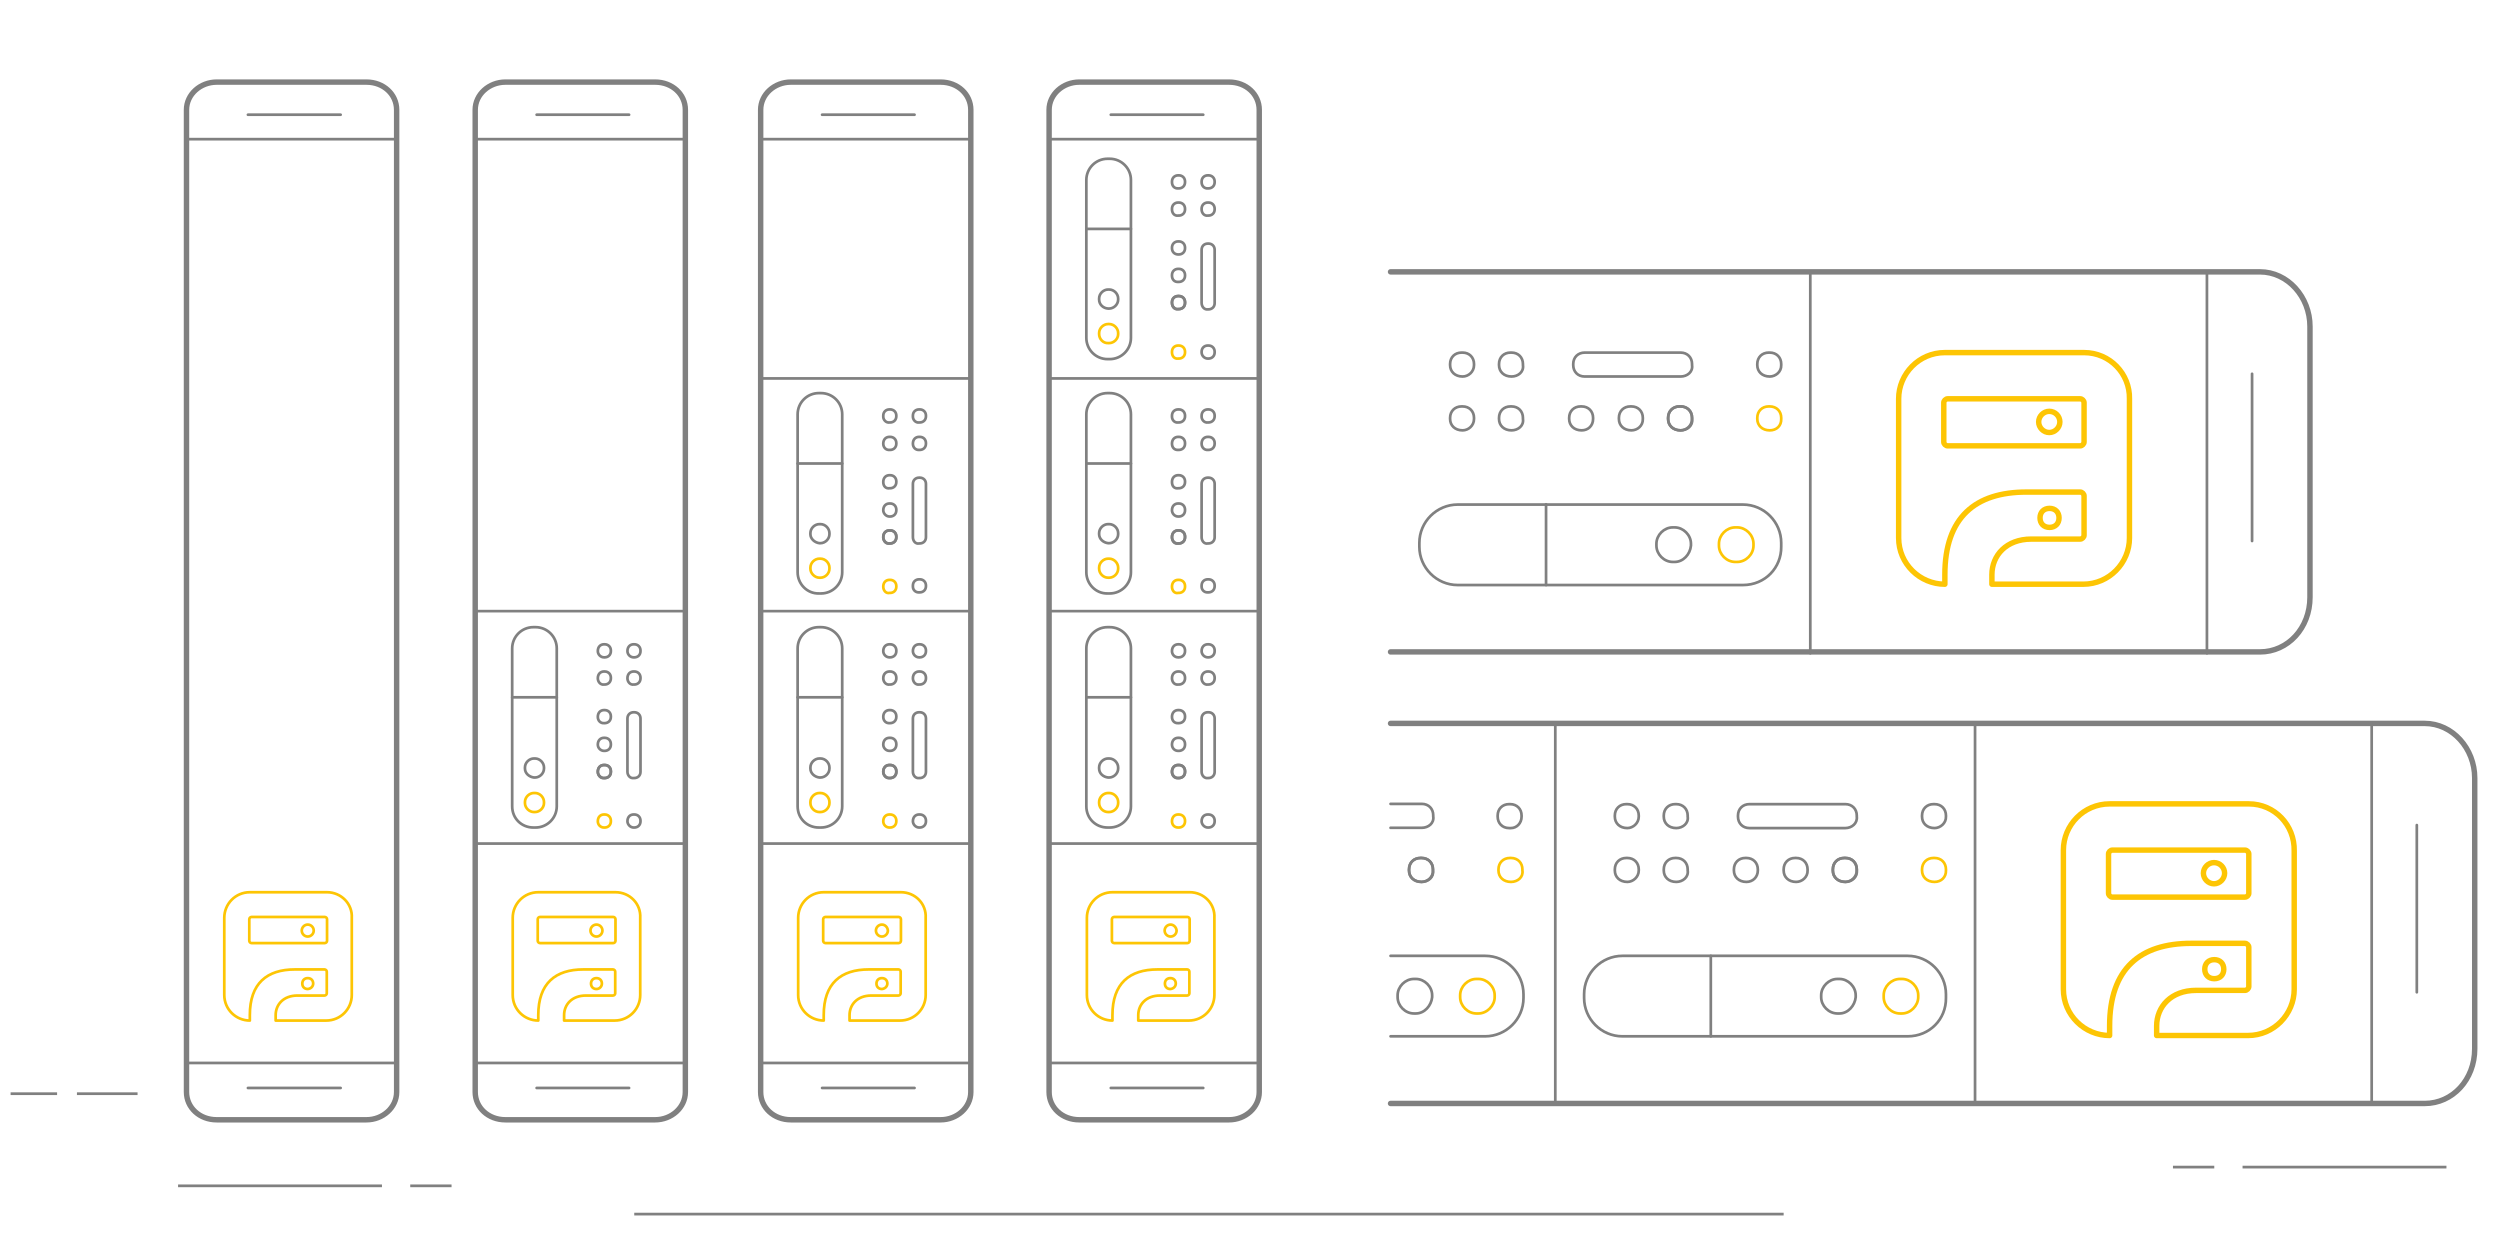 <?xml version="1.0" encoding="utf-8"?>
<!-- Generator: Adobe Illustrator 24.3.0, SVG Export Plug-In . SVG Version: 6.00 Build 0)  -->
<svg version="1.1" id="Layer_1" xmlns="http://www.w3.org/2000/svg" xmlns:xlink="http://www.w3.org/1999/xlink" x="0px" y="0px"
	 viewBox="0 0 919.6 463.5" style="enable-background:new 0 0 919.6 463.5;" xml:space="preserve">
<style type="text/css">
	.vps0{fill:none;stroke:#FDC504;stroke-linecap:round;stroke-linejoin:round;stroke-miterlimit:10;}
	.vps1{fill:none;stroke:#808080;stroke-width:2;stroke-linecap:round;stroke-linejoin:round;stroke-miterlimit:10;}
	.vps2{fill:none;stroke:#808080;stroke-linecap:round;stroke-linejoin:round;stroke-miterlimit:10;}
	.vps3{fill:none;stroke:#FDC504;stroke-width:2;stroke-linecap:round;stroke-linejoin:round;stroke-miterlimit:10;}
	.vps4{fill:none;stroke:#808080;stroke-linejoin:round;stroke-miterlimit:10;}
</style>
<path class="vps0" d="M651,158.3L651,158.3c-2.8,0-4.6-1.8-4.6-4.2v-0.4c0-2.5,1.8-4.2,4.2-4.2h0.4c2.5,0,4.2,1.8,4.2,4.2v0.4
	C655.3,156.6,653.5,158.3,651,158.3z"/>
<path class="vps0" d="M639,206.7h-0.7c-3.2,0-6-2.8-6-6V200c0-3.2,2.8-6,6-6h0.7c3.2,0,6,2.8,6,6v0.7
	C645,203.9,642.2,206.7,639,206.7z"/>
<path class="vps1" d="M511.5,100h319.8c10.2,0,18.4,9.2,18.4,20.1v99.6h0c0,11.3-8.1,20.1-18.4,20.1H511.5"/>
<line class="vps2" x1="811.8" y1="100" x2="811.8" y2="240.3"/>
<path class="vps2" d="M641.1,215.2H536.2c-7.8,0-14.1-6.4-14.1-14.1v-1.4c0-7.8,6.4-14.1,14.1-14.1h104.9c7.8,0,14.1,6.4,14.1,14.1
	v1.4C655.3,208.8,649.3,215.2,641.1,215.2z"/>
<path class="vps2" d="M538,158.3L538,158.3c-2.8,0-4.6-1.8-4.6-4.2v-0.4c0-2.5,1.8-4.2,4.2-4.2h0.4c2.5,0,4.2,1.8,4.2,4.2v0.4
	C542.2,156.6,540.1,158.3,538,158.3z"/>
<path class="vps2" d="M556,158.3L556,158.3c-2.8,0-4.6-1.8-4.6-4.2v-0.4c0-2.5,1.8-4.2,4.2-4.2h0.4c2.5,0,4.2,1.8,4.2,4.2v0.4
	C560.6,156.6,558.4,158.3,556,158.3z"/>
<path class="vps2" d="M581.8,158.3L581.8,158.3c-2.8,0-4.6-1.8-4.6-4.2v-0.4c0-2.5,1.8-4.2,4.2-4.2h0.4c2.5,0,4.2,1.8,4.2,4.2v0.4
	C586,156.6,584.2,158.3,581.8,158.3z"/>
<path class="vps2" d="M538,138.5L538,138.5c-2.8,0-4.6-1.8-4.6-4.2v-0.4c0-2.5,1.8-4.2,4.2-4.2h0.4c2.5,0,4.2,1.8,4.2,4.2v0.4
	C542.2,136.8,540.1,138.5,538,138.5z"/>
<path class="vps2" d="M556,138.5L556,138.5c-2.8,0-4.6-1.8-4.6-4.2v-0.4c0-2.5,1.8-4.2,4.2-4.2h0.4c2.5,0,4.2,1.8,4.2,4.2v0.4
	C560.6,136.8,558.4,138.5,556,138.5z"/>
<path class="vps2" d="M651,138.5L651,138.5c-2.8,0-4.6-1.8-4.6-4.2v-0.4c0-2.5,1.8-4.2,4.2-4.2h0.4c2.5,0,4.2,1.8,4.2,4.2v0.4
	C655.3,136.8,653.1,138.5,651,138.5z"/>
<path class="vps2" d="M600.1,158.3L600.1,158.3c-2.8,0-4.6-1.8-4.6-4.2v-0.4c0-2.5,1.8-4.2,4.2-4.2h0.4c2.5,0,4.2,1.8,4.2,4.2v0.4
	C604.4,156.6,602.3,158.3,600.1,158.3z"/>
<path class="vps2" d="M618.2,158.3L618.2,158.3c-2.8,0-4.6-1.8-4.6-4.2v-0.4c0-2.5,1.8-4.2,4.2-4.2h0.4c2.5,0,4.2,1.8,4.2,4.2v0.4
	C622.4,156.6,620.3,158.3,618.2,158.3z"/>
<path class="vps2" d="M618.2,158.3L618.2,158.3c-2.8,0-4.6-1.8-4.6-4.2v-0.4c0-2.5,1.8-4.2,4.2-4.2h0.4c2.5,0,4.2,1.8,4.2,4.2v0.4
	C622.8,156.6,620.6,158.3,618.2,158.3z"/>
<path class="vps2" d="M618.2,138.5h-35.3c-2.5,0-4.2-1.8-4.2-4.2v-0.4c0-2.5,1.8-4.2,4.2-4.2h35.3c2.5,0,4.2,1.8,4.2,4.2v0.4
	C622.8,136.8,620.6,138.5,618.2,138.5z"/>
<line class="vps2" x1="568.7" y1="185.5" x2="568.7" y2="215.2"/>
<path class="vps2" d="M616,206.7h-0.7c-3.2,0-6-2.8-6-6V200c0-3.2,2.8-6,6-6h0.7c3.2,0,6,2.8,6,6v0.7
	C621.7,203.9,619.2,206.7,616,206.7z"/>
<line class="vps2" x1="828.4" y1="137.5" x2="828.4" y2="199"/>
<line class="vps2" x1="665.9" y1="100" x2="665.9" y2="240.3"/>
<path class="vps3" d="M766.6,129.7h-51.2c-9.5,0-17,7.8-17,17v51.2c0,9.5,7.8,17,17,17l0,0v-3.5c0-21.2,11.3-30.4,30-30.4h19.8
	c0.7,0,1.4,0.7,1.4,1.4v14.5c0,0.7-0.7,1.4-1.4,1.4h-18c-9.2,0-14.5,6-14.5,13.1c0,0,0,1.8,0,3.5h33.6c9.5,0,17-7.8,17-17v-51.2
	C783.5,137.5,776.1,129.7,766.6,129.7z M766.6,162.6c0,0.7-0.7,1.4-1.4,1.4h-48.8c-0.7,0-1.4-0.7-1.4-1.4v-14.5
	c0-0.7,0.7-1.4,1.4-1.4h48.8c0.7,0,1.4,0.7,1.4,1.4V162.6z"/>
<path class="vps3" d="M753.8,151.3c-2.1,0-3.9,1.8-3.9,3.9s1.8,3.9,3.9,3.9c2.1,0,3.9-1.8,3.9-3.9S756,151.3,753.8,151.3z"/>
<path class="vps3" d="M757.4,190.5c0-2.1-1.4-3.5-3.5-3.5c-2.1,0-3.5,1.4-3.5,3.5c0,2.1,1.4,3.5,3.5,3.5
	C756,194,757.4,192.6,757.4,190.5z"/>
<path class="vps0" d="M555.8,324.4L555.8,324.4c-2.8,0-4.6-1.8-4.6-4.2v-0.4c0-2.5,1.8-4.2,4.2-4.2h0.4c2.5,0,4.2,1.8,4.2,4.2v0.4
	C560.4,322.6,558.3,324.4,555.8,324.4z"/>
<path class="vps0" d="M543.8,372.8h-0.7c-3.2,0-6-2.8-6-6v-0.7c0-3.2,2.8-6,6-6h0.7c3.2,0,6,2.8,6,6v0.7
	C549.8,369.9,547,372.8,543.8,372.8z"/>
<path class="vps0" d="M711.6,324.4L711.6,324.4c-2.8,0-4.6-1.8-4.6-4.2v-0.4c0-2.5,1.8-4.2,4.2-4.2h0.4c2.5,0,4.2,1.8,4.2,4.2v0.4
	C715.9,322.6,714.1,324.4,711.6,324.4z"/>
<path class="vps0" d="M699.6,372.8h-0.7c-3.2,0-6-2.8-6-6v-0.7c0-3.2,2.8-6,6-6h0.7c3.2,0,6,2.8,6,6v0.7
	C705.6,369.9,702.8,372.8,699.6,372.8z"/>
<path class="vps1" d="M511.5,266.1h380.4c10.2,0,18.4,9.2,18.4,20.1v99.6h0c0,11.3-8.1,20.1-18.4,20.1H511.5"/>
<line class="vps2" x1="872.4" y1="266.1" x2="872.4" y2="406.3"/>
<path class="vps2" d="M511.5,351.6h34.8c7.8,0,14.1,6.4,14.1,14.1v1.4c0,7.8-6.4,14.1-14.1,14.1h-34.8"/>
<path class="vps2" d="M555.8,304.6h-0.7c-2.5,0-4.2-1.8-4.2-4.2V300c0-2.5,1.8-4.2,4.2-4.2h0.4c2.5,0,4.2,1.8,4.2,4.2v0.4
	C559.7,302.8,557.9,304.6,555.8,304.6z"/>
<path class="vps2" d="M522.9,324.4L522.9,324.4c-2.8,0-4.6-1.8-4.6-4.2v-0.4c0-2.5,1.8-4.2,4.2-4.2h0.4c2.5,0,4.2,1.8,4.2,4.2v0.4
	C527.2,322.6,525.1,324.4,522.9,324.4z"/>
<path class="vps2" d="M522.9,324.4L522.9,324.4c-2.8,0-4.6-1.8-4.6-4.2v-0.4c0-2.5,1.8-4.2,4.2-4.2h0.4c2.5,0,4.2,1.8,4.2,4.2v0.4
	C527.5,322.6,525.4,324.4,522.9,324.4z"/>
<path class="vps2" d="M511.5,295.7h11.5c2.5,0,4.2,1.8,4.2,4.2v0.4c0.4,2.5-1.8,4.2-4.2,4.2h-11.5"/>
<path class="vps2" d="M520.8,372.8h-0.7c-3.2,0-6-2.8-6-6v-0.7c0-3.2,2.8-6,6-6h0.7c3.2,0,6,2.8,6,6v0.7
	C526.5,369.9,524,372.8,520.8,372.8z"/>
<path class="vps2" d="M701.7,381.2H596.8c-7.8,0-14.1-6.4-14.1-14.1v-1.4c0-7.8,6.4-14.1,14.1-14.1h104.9c7.8,0,14.1,6.4,14.1,14.1
	v1.4C715.9,374.9,709.8,381.2,701.7,381.2z"/>
<path class="vps2" d="M598.6,324.4L598.6,324.4c-2.8,0-4.6-1.8-4.6-4.2v-0.4c0-2.5,1.8-4.2,4.2-4.2h0.4c2.5,0,4.2,1.8,4.2,4.2v0.4
	C602.8,322.6,600.7,324.4,598.6,324.4z"/>
<path class="vps2" d="M616.6,324.4L616.6,324.4c-2.8,0-4.6-1.8-4.6-4.2v-0.4c0-2.5,1.8-4.2,4.2-4.2h0.4c2.5,0,4.2,1.8,4.2,4.2v0.4
	C621.2,322.6,619,324.4,616.6,324.4z"/>
<path class="vps2" d="M642.4,324.4L642.4,324.4c-2.8,0-4.6-1.8-4.6-4.2v-0.4c0-2.5,1.8-4.2,4.2-4.2h0.4c2.5,0,4.2,1.8,4.2,4.2v0.4
	C646.6,322.6,644.8,324.4,642.4,324.4z"/>
<path class="vps2" d="M598.6,304.6L598.6,304.6c-2.8,0-4.6-1.8-4.6-4.2V300c0-2.5,1.8-4.2,4.2-4.2h0.4c2.5,0,4.2,1.8,4.2,4.2v0.4
	C602.8,302.8,600.7,304.6,598.6,304.6z"/>
<path class="vps2" d="M616.6,304.6L616.6,304.6c-2.8,0-4.6-1.8-4.6-4.2V300c0-2.5,1.8-4.2,4.2-4.2h0.4c2.5,0,4.2,1.8,4.2,4.2v0.4
	C621.2,302.8,619,304.6,616.6,304.6z"/>
<path class="vps2" d="M711.6,304.6L711.6,304.6c-2.8,0-4.6-1.8-4.6-4.2V300c0-2.5,1.8-4.2,4.2-4.2h0.4c2.5,0,4.2,1.8,4.2,4.2v0.4
	C715.9,302.8,713.7,304.6,711.6,304.6z"/>
<path class="vps2" d="M660.7,324.4L660.7,324.4c-2.8,0-4.6-1.8-4.6-4.2v-0.4c0-2.5,1.8-4.2,4.2-4.2h0.4c2.5,0,4.2,1.8,4.2,4.2v0.4
	C665,322.6,662.9,324.4,660.7,324.4z"/>
<path class="vps2" d="M678.8,324.4L678.8,324.4c-2.8,0-4.6-1.8-4.6-4.2v-0.4c0-2.5,1.8-4.2,4.2-4.2h0.4c2.5,0,4.2,1.8,4.2,4.2v0.4
	C683,322.6,680.9,324.4,678.8,324.4z"/>
<path class="vps2" d="M678.8,324.4L678.8,324.4c-2.8,0-4.6-1.8-4.6-4.2v-0.4c0-2.5,1.8-4.2,4.2-4.2h0.4c2.5,0,4.2,1.8,4.2,4.2v0.4
	C683.3,322.6,681.2,324.4,678.8,324.4z"/>
<path class="vps2" d="M678.8,304.6h-35.3c-2.5,0-4.2-1.8-4.2-4.2V300c0-2.5,1.8-4.2,4.2-4.2h35.3c2.5,0,4.2,1.8,4.2,4.2v0.4
	C683.3,302.8,681.2,304.6,678.8,304.6z"/>
<line class="vps2" x1="629.3" y1="351.6" x2="629.3" y2="381.2"/>
<path class="vps2" d="M676.6,372.8h-0.7c-3.2,0-6-2.8-6-6v-0.7c0-3.2,2.8-6,6-6h0.7c3.2,0,6,2.8,6,6v0.7
	C682.3,369.9,679.8,372.8,676.6,372.8z"/>
<line class="vps2" x1="889" y1="303.5" x2="889" y2="365"/>
<line class="vps2" x1="572.1" y1="266.1" x2="572.1" y2="406.3"/>
<line class="vps2" x1="726.5" y1="266.1" x2="726.5" y2="406.3"/>
<path class="vps3" d="M827.2,295.7h-51.2c-9.5,0-17,7.8-17,17v51.2c0,9.5,7.8,17,17,17l0,0v-3.5c0-21.2,11.3-30.4,30-30.4h19.8
	c0.7,0,1.4,0.7,1.4,1.4v14.5c0,0.7-0.7,1.4-1.4,1.4h-18c-9.2,0-14.5,6-14.5,13.1c0,0,0,1.8,0,3.5h33.6c9.5,0,17-7.8,17-17v-50.9
	C844.1,303.5,836.7,295.7,827.2,295.7z M827.2,328.6c0,0.7-0.7,1.4-1.4,1.4H777c-0.7,0-1.4-0.7-1.4-1.4v-14.5c0-0.7,0.7-1.4,1.4-1.4
	h48.8c0.7,0,1.4,0.7,1.4,1.4V328.6z"/>
<path class="vps3" d="M814.4,317.3c-2.1,0-3.9,1.8-3.9,3.9s1.8,3.9,3.9,3.9c2.1,0,3.9-1.8,3.9-3.9S816.6,317.3,814.4,317.3z"/>
<path class="vps3" d="M818,356.5c0-2.1-1.4-3.5-3.5-3.5c-2.1,0-3.5,1.4-3.5,3.5s1.4,3.5,3.5,3.5C816.6,360,818,358.6,818,356.5z"/>
<g>
	<path class="vps0" d="M431.1,129.6v-0.2c0-1.4,1-2.3,2.3-2.3h0.2c1.4,0,2.3,1,2.3,2.3v0.2c0,1.4-1,2.3-2.3,2.3h-0.2
		C432,132.1,431.1,131,431.1,129.6z"/>
	<path class="vps0" d="M404.3,122.9v-0.4c0-1.8,1.6-3.3,3.3-3.3h0.4c1.8,0,3.3,1.6,3.3,3.3v0.4c0,1.8-1.6,3.3-3.3,3.3h-0.4
		C405.8,126.3,404.3,124.7,404.3,122.9z"/>
	<path class="vps0" d="M431.1,215.8L431.1,215.8c0-1.6,1-2.5,2.3-2.5h0.2c1.4,0,2.3,1,2.3,2.3v0.2c0,1.4-1,2.3-2.3,2.3h-0.2
		C432,218.4,431.1,217.2,431.1,215.8z"/>
	<path class="vps0" d="M404.3,209.2v-0.4c0-1.8,1.6-3.3,3.3-3.3h0.4c1.8,0,3.3,1.6,3.3,3.3v0.4c0,1.8-1.6,3.3-3.3,3.3h-0.4
		C405.8,212.5,404.3,210.9,404.3,209.2z"/>
	<path class="vps0" d="M431.1,302.1L431.1,302.1c0-1.6,1-2.5,2.3-2.5h0.2c1.4,0,2.3,1,2.3,2.3v0.2c0,1.4-1,2.3-2.3,2.3h-0.2
		C432,304.4,431.1,303.4,431.1,302.1z"/>
	<path class="vps0" d="M404.3,295.4V295c0-1.8,1.6-3.3,3.3-3.3h0.4c1.8,0,3.3,1.6,3.3,3.3v0.4c0,1.8-1.6,3.3-3.3,3.3h-0.4
		C405.8,298.7,404.3,297.2,404.3,295.4z"/>
	<path class="vps1" d="M397,411.9c-6.3,0-11.1-4.5-11.1-10.2V40.4c0-5.7,5.1-10.2,11.1-10.2h55.1c6.3,0,11.1,4.5,11.1,10.2v361.3
		c0,5.7-5.1,10.2-11.1,10.2L397,411.9L397,411.9z"/>
	<line class="vps2" x1="463.3" y1="51.2" x2="386.1" y2="51.2"/>
	<line class="vps2" x1="463.3" y1="391" x2="385.7" y2="391"/>
	<path class="vps2" d="M399.6,124.3V66.2c0-4.3,3.5-7.8,7.8-7.8h0.8c4.3,0,7.8,3.5,7.8,7.8v58.1c0,4.3-3.5,7.8-7.8,7.8h-0.8
		C403.1,132.1,399.6,128.6,399.6,124.3z"/>
	<path class="vps2" d="M431.1,67v-0.2c0-1.4,1-2.3,2.3-2.3h0.2c1.4,0,2.3,1,2.3,2.3V67c0,1.4-1,2.3-2.3,2.3h-0.2
		C432,69.4,431.1,68.4,431.1,67z"/>
	<path class="vps2" d="M431.1,77v-0.2c0-1.4,1-2.3,2.3-2.3h0.2c1.4,0,2.3,1,2.3,2.3V77c0,1.4-1,2.3-2.3,2.3h-0.2
		C432,79.5,431.1,78.4,431.1,77z"/>
	<path class="vps2" d="M431.1,91.3v-0.2c0-1.4,1-2.3,2.3-2.3h0.2c1.4,0,2.3,1,2.3,2.3v0.2c0,1.4-1,2.3-2.3,2.3h-0.2
		C432,93.6,431.1,92.6,431.1,91.3z"/>
	<path class="vps2" d="M442,67v-0.2c0-1.4,1-2.3,2.3-2.3h0.2c1.4,0,2.3,1,2.3,2.3V67c0,1.4-1,2.3-2.3,2.3h-0.2
		C443,69.4,442,68.4,442,67z"/>
	<path class="vps2" d="M442,77v-0.2c0-1.4,1-2.3,2.3-2.3h0.2c1.4,0,2.3,1,2.3,2.3V77c0,1.4-1,2.3-2.3,2.3h-0.2
		C443,79.5,442,78.4,442,77z"/>
	<path class="vps2" d="M442,129.6v-0.2c0-1.4,1-2.3,2.3-2.3h0.2c1.4,0,2.3,1,2.3,2.3v0.2c0,1.4-1,2.3-2.3,2.3h-0.2
		C443,131.9,442,130.8,442,129.6z"/>
	<path class="vps2" d="M431.1,101.4v-0.2c0-1.4,1-2.3,2.3-2.3h0.2c1.4,0,2.3,1,2.3,2.3v0.2c0,1.4-1,2.3-2.3,2.3h-0.2
		C432,103.8,431.1,102.8,431.1,101.4z"/>
	<path class="vps2" d="M431.1,111.4v-0.2c0-1.4,1-2.3,2.3-2.3h0.2c1.4,0,2.3,1,2.3,2.3v0.2c0,1.4-1,2.3-2.3,2.3h-0.2
		C432,113.8,431.1,112.6,431.1,111.4z"/>
	<path class="vps2" d="M431.1,111.4v-0.2c0-1.4,1-2.3,2.3-2.3h0.2c1.4,0,2.3,1,2.3,2.3v0.2c0,1.4-1,2.3-2.3,2.3h-0.2
		C432,114,431.1,112.8,431.1,111.4z"/>
	<path class="vps2" d="M442,111.4V91.9c0-1.4,1-2.3,2.3-2.3h0.2c1.4,0,2.3,1,2.3,2.3v19.6c0,1.4-1,2.3-2.3,2.3h-0.2
		C443,114,442,112.8,442,111.4z"/>
	<line class="vps2" x1="416" y1="84.2" x2="399.6" y2="84.2"/>
	<path class="vps2" d="M404.3,110.2v-0.4c0-1.8,1.6-3.3,3.3-3.3h0.4c1.8,0,3.3,1.6,3.3,3.3v0.4c0,1.8-1.6,3.3-3.3,3.3h-0.4
		C405.8,113.4,404.3,112,404.3,110.2z"/>
	<path class="vps2" d="M399.6,210.5v-58.1c0-4.3,3.5-7.8,7.8-7.8h0.8c4.3,0,7.8,3.5,7.8,7.8v58.1c0,4.3-3.5,7.8-7.8,7.8h-0.8
		C403.1,218.4,399.6,214.8,399.6,210.5z"/>
	<path class="vps2" d="M431.1,153.3v-0.4c0-1.4,1-2.3,2.3-2.3h0.2c1.4,0,2.3,1,2.3,2.3v0.2c0,1.4-1,2.3-2.3,2.3h-0.2
		C432,155.6,431.1,154.4,431.1,153.3z"/>
	<path class="vps2" d="M431.1,163.2L431.1,163.2c0-1.6,1-2.5,2.3-2.5h0.2c1.4,0,2.3,1,2.3,2.3v0.2c0,1.4-1,2.3-2.3,2.3h-0.2
		C432,165.6,431.1,164.6,431.1,163.2z"/>
	<path class="vps2" d="M431.1,177.3L431.1,177.3c0-1.6,1-2.5,2.3-2.5h0.2c1.4,0,2.3,1,2.3,2.3v0.2c0,1.4-1,2.3-2.3,2.3h-0.2
		C432,179.8,431.1,178.9,431.1,177.3z"/>
	<path class="vps2" d="M442,153.3v-0.4c0-1.4,1-2.3,2.3-2.3h0.2c1.4,0,2.3,1,2.3,2.3v0.2c0,1.4-1,2.3-2.3,2.3h-0.2
		C443,155.6,442,154.4,442,153.3z"/>
	<path class="vps2" d="M442,163.2L442,163.2c0-1.6,1-2.5,2.3-2.5h0.2c1.4,0,2.3,1,2.3,2.3v0.2c0,1.4-1,2.3-2.3,2.3h-0.2
		C443,165.6,442,164.6,442,163.2z"/>
	<path class="vps2" d="M442,215.8v-0.4c0-1.4,1-2.3,2.3-2.3h0.2c1.4,0,2.3,1,2.3,2.3v0.2c0,1.4-1,2.3-2.3,2.3h-0.2
		C443,218,442,217,442,215.8z"/>
	<path class="vps2" d="M431.1,187.7L431.1,187.7c0-1.6,1-2.5,2.3-2.5h0.2c1.4,0,2.3,1,2.3,2.3v0.2c0,1.4-1,2.3-2.3,2.3h-0.2
		C432,190,431.1,188.8,431.1,187.7z"/>
	<path class="vps2" d="M431.1,197.6L431.1,197.6c0-1.6,1-2.5,2.3-2.5h0.2c1.4,0,2.3,1,2.3,2.3v0.2c0,1.4-1,2.3-2.3,2.3h-0.2
		C432,200,431.1,198.8,431.1,197.6z"/>
	<path class="vps2" d="M431.1,197.6L431.1,197.6c0-1.6,1-2.5,2.3-2.5h0.2c1.4,0,2.3,1,2.3,2.3v0.2c0,1.4-1,2.3-2.3,2.3h-0.2
		C432,200.2,431.1,199,431.1,197.6z"/>
	<path class="vps2" d="M442,197.6v-19.6c0-1.4,1-2.3,2.3-2.3h0.2c1.4,0,2.3,1,2.3,2.3v19.6c0,1.4-1,2.3-2.3,2.3h-0.2
		C443,200.2,442,199,442,197.6z"/>
	<line class="vps2" x1="416" y1="170.5" x2="399.6" y2="170.5"/>
	<path class="vps2" d="M404.3,196.5v-0.4c0-1.8,1.6-3.3,3.3-3.3h0.4c1.8,0,3.3,1.6,3.3,3.3v0.4c0,1.8-1.6,3.3-3.3,3.3h-0.4
		C405.8,199.6,404.3,198.2,404.3,196.5z"/>
	<path class="vps2" d="M399.6,296.6v-58.1c0-4.3,3.5-7.8,7.8-7.8h0.8c4.3,0,7.8,3.5,7.8,7.8v58.1c0,4.3-3.5,7.8-7.8,7.8h-0.8
		C403.1,304.4,399.6,301.1,399.6,296.6z"/>
	<path class="vps2" d="M431.1,239.5L431.1,239.5c0-1.6,1-2.5,2.3-2.5h0.2c1.4,0,2.3,1,2.3,2.3v0.2c0,1.4-1,2.3-2.3,2.3h-0.2
		C432,241.8,431.1,240.7,431.1,239.5z"/>
	<path class="vps2" d="M431.1,249.5L431.1,249.5c0-1.6,1-2.5,2.3-2.5h0.2c1.4,0,2.3,1,2.3,2.3v0.2c0,1.4-1,2.3-2.3,2.3h-0.2
		C432,252,431.1,250.8,431.1,249.5z"/>
	<path class="vps2" d="M431.1,263.7L431.1,263.7c0-1.6,1-2.5,2.3-2.5h0.2c1.4,0,2.3,1,2.3,2.3v0.2c0,1.4-1,2.3-2.3,2.3h-0.2
		C432,266.1,431.1,265.1,431.1,263.7z"/>
	<path class="vps2" d="M442,239.5L442,239.5c0-1.6,1-2.5,2.3-2.5h0.2c1.4,0,2.3,1,2.3,2.3v0.2c0,1.4-1,2.3-2.3,2.3h-0.2
		C443,241.8,442,240.7,442,239.5z"/>
	<path class="vps2" d="M442,249.5L442,249.5c0-1.6,1-2.5,2.3-2.5h0.2c1.4,0,2.3,1,2.3,2.3v0.2c0,1.4-1,2.3-2.3,2.3h-0.2
		C443,252,442,250.8,442,249.5z"/>
	<path class="vps2" d="M442,302.1L442,302.1c0-1.6,1-2.5,2.3-2.5h0.2c1.4,0,2.3,1,2.3,2.3v0.2c0,1.4-1,2.3-2.3,2.3h-0.2
		C443,304.4,442,303.2,442,302.1z"/>
	<path class="vps2" d="M431.1,273.9L431.1,273.9c0-1.6,1-2.5,2.3-2.5h0.2c1.4,0,2.3,1,2.3,2.3v0.2c0,1.4-1,2.3-2.3,2.3h-0.2
		C432,276.2,431.1,275.1,431.1,273.9z"/>
	<path class="vps2" d="M431.1,283.9L431.1,283.9c0-1.6,1-2.5,2.3-2.5h0.2c1.4,0,2.3,1,2.3,2.3v0.2c0,1.4-1,2.3-2.3,2.3h-0.2
		C432,286.2,431.1,285,431.1,283.9z"/>
	<path class="vps2" d="M431.1,283.9L431.1,283.9c0-1.6,1-2.5,2.3-2.5h0.2c1.4,0,2.3,1,2.3,2.3v0.2c0,1.4-1,2.3-2.3,2.3h-0.2
		C432,286.4,431.1,285.2,431.1,283.9z"/>
	<path class="vps2" d="M442,283.9v-19.6c0-1.4,1-2.3,2.3-2.3h0.2c1.4,0,2.3,1,2.3,2.3v19.6c0,1.4-1,2.3-2.3,2.3h-0.2
		C443,286.4,442,285.2,442,283.9z"/>
	<line class="vps2" x1="416" y1="256.5" x2="399.6" y2="256.5"/>
	<path class="vps2" d="M404.3,282.7v-0.4c0-1.8,1.6-3.3,3.3-3.3h0.4c1.8,0,3.3,1.6,3.3,3.3v0.4c0,1.8-1.6,3.3-3.3,3.3h-0.4
		C405.8,285.8,404.3,284.5,404.3,282.7z"/>
	<line class="vps2" x1="463.3" y1="139.2" x2="385.7" y2="139.2"/>
	<line class="vps2" x1="442.6" y1="42.2" x2="408.6" y2="42.2"/>
	<line class="vps2" x1="442.6" y1="400.2" x2="408.6" y2="400.2"/>
	<line class="vps2" x1="463.3" y1="224.8" x2="385.7" y2="224.8"/>
	<line class="vps2" x1="463.3" y1="310.3" x2="385.7" y2="310.3"/>
	<g>
		<path class="vps0" d="M437.6,328.2h-28.4c-5.3,0-9.4,4.3-9.4,9.4v28.4c0,5.3,4.3,9.4,9.4,9.4l0,0v-2c0-11.7,6.3-16.8,16.6-16.8
			h10.9c0.4,0,0.8,0.4,0.8,0.8v8c0,0.4-0.4,0.8-0.8,0.8h-10c-5.1,0-8,3.3-8,7.2c0,0,0,1,0,2h18.6c5.3,0,9.4-4.3,9.4-9.4v-28.4
			C447,332.5,442.9,328.2,437.6,328.2z M437.6,346.1c0,0.4-0.4,0.8-0.8,0.8h-27c-0.4,0-0.8-0.4-0.8-0.8v-8c0-0.4,0.4-0.8,0.8-0.8h27
			c0.4,0,0.8,0.4,0.8,0.8V346.1z"/>
		<path class="vps0" d="M430.6,340.1c-1.2,0-2.2,1-2.2,2.2c0,1.2,1,2.2,2.2,2.2c1.2,0,2.2-1,2.2-2.2
			C432.7,341.1,431.7,340.1,430.6,340.1z"/>
		<path class="vps0" d="M432.5,361.8c0-1.2-0.8-2-2-2c-1.2,0-2,0.8-2,2s0.8,2,2,2C431.7,363.7,432.5,362.8,432.5,361.8z"/>
	</g>
</g>
<g>
	<path class="vps0" d="M324.9,215.8L324.9,215.8c0-1.6,1-2.5,2.3-2.5h0.2c1.4,0,2.3,1,2.3,2.3v0.2c0,1.4-1,2.3-2.3,2.3h-0.2
		C325.9,218.4,324.9,217.2,324.9,215.8z"/>
	<path class="vps0" d="M298.1,209.2v-0.4c0-1.8,1.6-3.3,3.3-3.3h0.4c1.8,0,3.3,1.6,3.3,3.3v0.4c0,1.8-1.6,3.3-3.3,3.3h-0.4
		C299.7,212.5,298.1,210.9,298.1,209.2z"/>
	<path class="vps0" d="M324.9,302.1L324.9,302.1c0-1.6,1-2.5,2.3-2.5h0.2c1.4,0,2.3,1,2.3,2.3v0.2c0,1.4-1,2.3-2.3,2.3h-0.2
		C325.9,304.4,324.9,303.4,324.9,302.1z"/>
	<path class="vps0" d="M298.1,295.4V295c0-1.8,1.6-3.3,3.3-3.3h0.4c1.8,0,3.3,1.6,3.3,3.3v0.4c0,1.8-1.6,3.3-3.3,3.3h-0.4
		C299.7,298.7,298.1,297.2,298.1,295.4z"/>
	<path class="vps1" d="M290.9,411.9c-6.3,0-11.1-4.5-11.1-10.2V40.4c0-5.7,5.1-10.2,11.1-10.2H346c6.3,0,11.1,4.5,11.1,10.2v361.3
		c0,5.7-5.1,10.2-11.1,10.2L290.9,411.9L290.9,411.9z"/>
	<line class="vps2" x1="357.2" y1="51.2" x2="279.9" y2="51.2"/>
	<line class="vps2" x1="357.2" y1="391" x2="279.5" y2="391"/>
	<path class="vps2" d="M293.4,210.5v-58.1c0-4.3,3.5-7.8,7.8-7.8h0.8c4.3,0,7.8,3.5,7.8,7.8v58.1c0,4.3-3.5,7.8-7.8,7.8h-0.8
		C296.9,218.4,293.4,214.8,293.4,210.5z"/>
	<path class="vps2" d="M324.9,153.3v-0.4c0-1.4,1-2.3,2.3-2.3h0.2c1.4,0,2.3,1,2.3,2.3v0.2c0,1.4-1,2.3-2.3,2.3h-0.2
		C325.9,155.6,324.9,154.4,324.9,153.3z"/>
	<path class="vps2" d="M324.9,163.2L324.9,163.2c0-1.6,1-2.5,2.3-2.5h0.2c1.4,0,2.3,1,2.3,2.3v0.2c0,1.4-1,2.3-2.3,2.3h-0.2
		C325.9,165.6,324.9,164.6,324.9,163.2z"/>
	<path class="vps2" d="M324.9,177.3L324.9,177.3c0-1.6,1-2.5,2.3-2.5h0.2c1.4,0,2.3,1,2.3,2.3v0.2c0,1.4-1,2.3-2.3,2.3h-0.2
		C325.9,179.8,324.9,178.9,324.9,177.3z"/>
	<path class="vps2" d="M335.8,153.3v-0.4c0-1.4,1-2.3,2.3-2.3h0.2c1.4,0,2.3,1,2.3,2.3v0.2c0,1.4-1,2.3-2.3,2.3h-0.2
		C336.8,155.6,335.8,154.4,335.8,153.3z"/>
	<path class="vps2" d="M335.8,163.2L335.8,163.2c0-1.6,1-2.5,2.3-2.5h0.2c1.4,0,2.3,1,2.3,2.3v0.2c0,1.4-1,2.3-2.3,2.3h-0.2
		C336.8,165.6,335.8,164.6,335.8,163.2z"/>
	<path class="vps2" d="M335.8,215.8v-0.4c0-1.4,1-2.3,2.3-2.3h0.2c1.4,0,2.3,1,2.3,2.3v0.2c0,1.4-1,2.3-2.3,2.3h-0.2
		C336.8,218,335.8,217,335.8,215.8z"/>
	<path class="vps2" d="M324.9,187.7L324.9,187.7c0-1.6,1-2.5,2.3-2.5h0.2c1.4,0,2.3,1,2.3,2.3v0.2c0,1.4-1,2.3-2.3,2.3h-0.2
		C325.9,190,324.9,188.8,324.9,187.7z"/>
	<path class="vps2" d="M324.9,197.6L324.9,197.6c0-1.6,1-2.5,2.3-2.5h0.2c1.4,0,2.3,1,2.3,2.3v0.2c0,1.4-1,2.3-2.3,2.3h-0.2
		C325.9,200,324.9,198.8,324.9,197.6z"/>
	<path class="vps2" d="M324.9,197.6L324.9,197.6c0-1.6,1-2.5,2.3-2.5h0.2c1.4,0,2.3,1,2.3,2.3v0.2c0,1.4-1,2.3-2.3,2.3h-0.2
		C325.9,200.2,324.9,199,324.9,197.6z"/>
	<path class="vps2" d="M335.8,197.6v-19.6c0-1.4,1-2.3,2.3-2.3h0.2c1.4,0,2.3,1,2.3,2.3v19.6c0,1.4-1,2.3-2.3,2.3h-0.2
		C336.8,200.2,335.8,199,335.8,197.6z"/>
	<line class="vps2" x1="309.8" y1="170.5" x2="293.4" y2="170.5"/>
	<path class="vps2" d="M298.1,196.5v-0.4c0-1.8,1.6-3.3,3.3-3.3h0.4c1.8,0,3.3,1.6,3.3,3.3v0.4c0,1.8-1.6,3.3-3.3,3.3h-0.4
		C299.7,199.6,298.1,198.2,298.1,196.5z"/>
	<path class="vps2" d="M293.4,296.6v-58.1c0-4.3,3.5-7.8,7.8-7.8h0.8c4.3,0,7.8,3.5,7.8,7.8v58.1c0,4.3-3.5,7.8-7.8,7.8h-0.8
		C296.9,304.4,293.4,301.1,293.4,296.6z"/>
	<path class="vps2" d="M324.9,239.5L324.9,239.5c0-1.6,1-2.5,2.3-2.5h0.2c1.4,0,2.3,1,2.3,2.3v0.2c0,1.4-1,2.3-2.3,2.3h-0.2
		C325.9,241.8,324.9,240.7,324.9,239.5z"/>
	<path class="vps2" d="M324.9,249.5L324.9,249.5c0-1.6,1-2.5,2.3-2.5h0.2c1.4,0,2.3,1,2.3,2.3v0.2c0,1.4-1,2.3-2.3,2.3h-0.2
		C325.9,252,324.9,250.8,324.9,249.5z"/>
	<path class="vps2" d="M324.9,263.7L324.9,263.7c0-1.6,1-2.5,2.3-2.5h0.2c1.4,0,2.3,1,2.3,2.3v0.2c0,1.4-1,2.3-2.3,2.3h-0.2
		C325.9,266.1,324.9,265.1,324.9,263.7z"/>
	<path class="vps2" d="M335.8,239.5L335.8,239.5c0-1.6,1-2.5,2.3-2.5h0.2c1.4,0,2.3,1,2.3,2.3v0.2c0,1.4-1,2.3-2.3,2.3h-0.2
		C336.8,241.8,335.8,240.7,335.8,239.5z"/>
	<path class="vps2" d="M335.8,249.5L335.8,249.5c0-1.6,1-2.5,2.3-2.5h0.2c1.4,0,2.3,1,2.3,2.3v0.2c0,1.4-1,2.3-2.3,2.3h-0.2
		C336.8,252,335.8,250.8,335.8,249.5z"/>
	<path class="vps2" d="M335.8,302.1L335.8,302.1c0-1.6,1-2.5,2.3-2.5h0.2c1.4,0,2.3,1,2.3,2.3v0.2c0,1.4-1,2.3-2.3,2.3h-0.2
		C336.8,304.4,335.8,303.2,335.8,302.1z"/>
	<path class="vps2" d="M324.9,273.9L324.9,273.9c0-1.6,1-2.5,2.3-2.5h0.2c1.4,0,2.3,1,2.3,2.3v0.2c0,1.4-1,2.3-2.3,2.3h-0.2
		C325.9,276.2,324.9,275.1,324.9,273.9z"/>
	<path class="vps2" d="M324.9,283.9L324.9,283.9c0-1.6,1-2.5,2.3-2.5h0.2c1.4,0,2.3,1,2.3,2.3v0.2c0,1.4-1,2.3-2.3,2.3h-0.2
		C325.9,286.2,324.9,285,324.9,283.9z"/>
	<path class="vps2" d="M324.9,283.9L324.9,283.9c0-1.6,1-2.5,2.3-2.5h0.2c1.4,0,2.3,1,2.3,2.3v0.2c0,1.4-1,2.3-2.3,2.3h-0.2
		C325.9,286.4,324.9,285.2,324.9,283.9z"/>
	<path class="vps2" d="M335.8,283.9v-19.6c0-1.4,1-2.3,2.3-2.3h0.2c1.4,0,2.3,1,2.3,2.3v19.6c0,1.4-1,2.3-2.3,2.3h-0.2
		C336.8,286.4,335.8,285.2,335.8,283.9z"/>
	<line class="vps2" x1="309.8" y1="256.5" x2="293.4" y2="256.5"/>
	<path class="vps2" d="M298.1,282.7v-0.4c0-1.8,1.6-3.3,3.3-3.3h0.4c1.8,0,3.3,1.6,3.3,3.3v0.4c0,1.8-1.6,3.3-3.3,3.3h-0.4
		C299.7,285.8,298.1,284.5,298.1,282.7z"/>
	<line class="vps2" x1="357.2" y1="139.2" x2="279.5" y2="139.2"/>
	<line class="vps2" x1="336.4" y1="42.2" x2="302.4" y2="42.2"/>
	<line class="vps2" x1="336.4" y1="400.2" x2="302.4" y2="400.2"/>
	<line class="vps2" x1="357.2" y1="224.8" x2="279.5" y2="224.8"/>
	<line class="vps2" x1="357.2" y1="310.3" x2="279.5" y2="310.3"/>
	<g>
		<path class="vps0" d="M331.4,328.2h-28.4c-5.3,0-9.4,4.3-9.4,9.4v28.4c0,5.3,4.3,9.4,9.4,9.4l0,0v-2c0-11.7,6.3-16.8,16.6-16.8
			h10.9c0.4,0,0.8,0.4,0.8,0.8v8c0,0.4-0.4,0.8-0.8,0.8h-10c-5.1,0-8,3.3-8,7.2c0,0,0,1,0,2h18.6c5.3,0,9.4-4.3,9.4-9.4v-28.4
			C340.8,332.5,336.7,328.2,331.4,328.2z M331.4,346.1c0,0.4-0.4,0.8-0.8,0.8h-27c-0.4,0-0.8-0.4-0.8-0.8v-8c0-0.4,0.4-0.8,0.8-0.8
			h27c0.4,0,0.8,0.4,0.8,0.8V346.1z"/>
		<path class="vps0" d="M324.4,340.1c-1.2,0-2.2,1-2.2,2.2c0,1.2,1,2.2,2.2,2.2c1.2,0,2.2-1,2.2-2.2
			C326.5,341.1,325.6,340.1,324.4,340.1z"/>
		<path class="vps0" d="M326.4,361.8c0-1.2-0.8-2-2-2c-1.2,0-2,0.8-2,2s0.8,2,2,2C325.6,363.7,326.4,362.8,326.4,361.8z"/>
	</g>
</g>
<g>
	<path class="vps0" d="M219.9,302.1L219.9,302.1c0-1.6,1-2.5,2.3-2.5h0.2c1.4,0,2.3,1,2.3,2.3v0.2c0,1.4-1,2.3-2.3,2.3h-0.2
		C220.9,304.4,219.9,303.4,219.9,302.1z"/>
	<path class="vps0" d="M193.1,295.4V295c0-1.8,1.6-3.3,3.3-3.3h0.4c1.8,0,3.3,1.6,3.3,3.3v0.4c0,1.8-1.6,3.3-3.3,3.3h-0.4
		C194.7,298.7,193.1,297.2,193.1,295.4z"/>
	<path class="vps1" d="M185.9,411.9c-6.3,0-11.1-4.5-11.1-10.2V40.4c0-5.7,5.1-10.2,11.1-10.2H241c6.3,0,11.1,4.5,11.1,10.2v361.3
		c0,5.7-5.1,10.2-11.1,10.2L185.9,411.9L185.9,411.9z"/>
	<line class="vps2" x1="252.2" y1="51.2" x2="174.9" y2="51.2"/>
	<line class="vps2" x1="252.2" y1="391" x2="174.5" y2="391"/>
	<path class="vps2" d="M188.4,296.6v-58.1c0-4.3,3.5-7.8,7.8-7.8h0.8c4.3,0,7.8,3.5,7.8,7.8v58.1c0,4.3-3.5,7.8-7.8,7.8h-0.8
		C191.9,304.4,188.4,301.1,188.4,296.6z"/>
	<path class="vps2" d="M219.9,239.5L219.9,239.5c0-1.6,1-2.5,2.3-2.5h0.2c1.4,0,2.3,1,2.3,2.3v0.2c0,1.4-1,2.3-2.3,2.3h-0.2
		C220.9,241.8,219.9,240.7,219.9,239.5z"/>
	<path class="vps2" d="M219.9,249.5L219.9,249.5c0-1.6,1-2.5,2.3-2.5h0.2c1.4,0,2.3,1,2.3,2.3v0.2c0,1.4-1,2.3-2.3,2.3h-0.2
		C220.9,252,219.9,250.8,219.9,249.5z"/>
	<path class="vps2" d="M219.9,263.7L219.9,263.7c0-1.6,1-2.5,2.3-2.5h0.2c1.4,0,2.3,1,2.3,2.3v0.2c0,1.4-1,2.3-2.3,2.3h-0.2
		C220.9,266.1,219.9,265.1,219.9,263.7z"/>
	<path class="vps2" d="M230.8,239.5L230.8,239.5c0-1.6,1-2.5,2.3-2.5h0.2c1.4,0,2.3,1,2.3,2.3v0.2c0,1.4-1,2.3-2.3,2.3h-0.2
		C231.8,241.8,230.8,240.7,230.8,239.5z"/>
	<path class="vps2" d="M230.8,249.5L230.8,249.5c0-1.6,1-2.5,2.3-2.5h0.2c1.4,0,2.3,1,2.3,2.3v0.2c0,1.4-1,2.3-2.3,2.3h-0.2
		C231.8,252,230.8,250.8,230.8,249.5z"/>
	<path class="vps2" d="M230.8,302.1L230.8,302.1c0-1.6,1-2.5,2.3-2.5h0.2c1.4,0,2.3,1,2.3,2.3v0.2c0,1.4-1,2.3-2.3,2.3h-0.2
		C231.8,304.4,230.8,303.2,230.8,302.1z"/>
	<path class="vps2" d="M219.9,273.9L219.9,273.9c0-1.6,1-2.5,2.3-2.5h0.2c1.4,0,2.3,1,2.3,2.3v0.2c0,1.4-1,2.3-2.3,2.3h-0.2
		C220.9,276.2,219.9,275.1,219.9,273.9z"/>
	<path class="vps2" d="M219.9,283.9L219.9,283.9c0-1.6,1-2.5,2.3-2.5h0.2c1.4,0,2.3,1,2.3,2.3v0.2c0,1.4-1,2.3-2.3,2.3h-0.2
		C220.9,286.2,219.9,285,219.9,283.9z"/>
	<path class="vps2" d="M219.9,283.9L219.9,283.9c0-1.6,1-2.5,2.3-2.5h0.2c1.4,0,2.3,1,2.3,2.3v0.2c0,1.4-1,2.3-2.3,2.3h-0.2
		C220.9,286.4,219.9,285.2,219.9,283.9z"/>
	<path class="vps2" d="M230.8,283.9v-19.6c0-1.4,1-2.3,2.3-2.3h0.2c1.4,0,2.3,1,2.3,2.3v19.6c0,1.4-1,2.3-2.3,2.3h-0.2
		C231.8,286.4,230.8,285.2,230.8,283.9z"/>
	<line class="vps2" x1="204.8" y1="256.5" x2="188.4" y2="256.5"/>
	<path class="vps2" d="M193.1,282.7v-0.4c0-1.8,1.6-3.3,3.3-3.3h0.4c1.8,0,3.3,1.6,3.3,3.3v0.4c0,1.8-1.6,3.3-3.3,3.3h-0.4
		C194.7,285.8,193.1,284.5,193.1,282.7z"/>
	<line class="vps2" x1="231.4" y1="42.2" x2="197.4" y2="42.2"/>
	<line class="vps2" x1="231.4" y1="400.2" x2="197.4" y2="400.2"/>
	<line class="vps2" x1="252.2" y1="224.8" x2="174.5" y2="224.8"/>
	<line class="vps2" x1="252.2" y1="310.3" x2="174.5" y2="310.3"/>
	<g>
		<path class="vps0" d="M226.4,328.2h-28.4c-5.3,0-9.4,4.3-9.4,9.4v28.4c0,5.3,4.3,9.4,9.4,9.4l0,0v-2c0-11.7,6.3-16.8,16.6-16.8
			h10.9c0.4,0,0.8,0.4,0.8,0.8v8c0,0.4-0.4,0.8-0.8,0.8h-10c-5.1,0-8,3.3-8,7.2c0,0,0,1,0,2h18.6c5.3,0,9.4-4.3,9.4-9.4v-28.4
			C235.8,332.5,231.7,328.2,226.4,328.2z M226.4,346.1c0,0.4-0.4,0.8-0.8,0.8h-27c-0.4,0-0.8-0.4-0.8-0.8v-8c0-0.4,0.4-0.8,0.8-0.8
			h27c0.4,0,0.8,0.4,0.8,0.8V346.1z"/>
		<path class="vps0" d="M219.4,340.1c-1.2,0-2.2,1-2.2,2.2c0,1.2,1,2.2,2.2,2.2s2.2-1,2.2-2.2C221.6,341.1,220.6,340.1,219.4,340.1z"
			/>
		<path class="vps0" d="M221.4,361.8c0-1.2-0.8-2-2-2s-2,0.8-2,2s0.8,2,2,2S221.4,362.8,221.4,361.8z"/>
	</g>
</g>
<g>
	<path class="vps1" d="M79.7,411.9c-6.3,0-11.1-4.5-11.1-10.2V40.4c0-5.7,5.1-10.2,11.1-10.2h55.1c6.3,0,11.1,4.5,11.1,10.2v361.3
		c0,5.7-5.1,10.2-11.1,10.2L79.7,411.9L79.7,411.9z"/>
	<line class="vps2" x1="146" y1="51.2" x2="68.8" y2="51.2"/>
	<line class="vps2" x1="146" y1="391" x2="68.4" y2="391"/>
	<line class="vps2" x1="125.3" y1="42.2" x2="91.2" y2="42.2"/>
	<line class="vps2" x1="125.3" y1="400.2" x2="91.2" y2="400.2"/>
	<g>
		<path class="vps0" d="M120.3,328.2H91.9c-5.3,0-9.4,4.3-9.4,9.4v28.4c0,5.3,4.3,9.4,9.4,9.4l0,0v-2c0-11.7,6.3-16.8,16.6-16.8h10.9
			c0.4,0,0.8,0.4,0.8,0.8v8c0,0.4-0.4,0.8-0.8,0.8h-10c-5.1,0-8,3.3-8,7.2c0,0,0,1,0,2h18.6c5.3,0,9.4-4.3,9.4-9.4v-28.4
			C129.7,332.5,125.5,328.2,120.3,328.2z M120.3,346.1c0,0.4-0.4,0.8-0.8,0.8h-27c-0.4,0-0.8-0.4-0.8-0.8v-8c0-0.4,0.4-0.8,0.8-0.8
			h27c0.4,0,0.8,0.4,0.8,0.8V346.1z"/>
		<path class="vps0" d="M113.2,340.1c-1.2,0-2.2,1-2.2,2.2c0,1.2,1,2.2,2.2,2.2c1.2,0,2.2-1,2.2-2.2
			C115.4,341.1,114.4,340.1,113.2,340.1z"/>
		<path class="vps0" d="M115.2,361.8c0-1.2-0.8-2-2-2c-1.2,0-2,0.8-2,2s0.8,2,2,2C114.4,363.7,115.2,362.8,115.2,361.8z"/>
	</g>
</g>
<line class="vps4" x1="656.1" y1="446.6" x2="233.3" y2="446.6"/>
<line class="vps4" x1="140.5" y1="436.2" x2="65.5" y2="436.2"/>
<line class="vps4" x1="166.1" y1="436.2" x2="150.9" y2="436.2"/>
<line class="vps4" x1="824.9" y1="429.3" x2="899.9" y2="429.3"/>
<line class="vps4" x1="799.3" y1="429.3" x2="814.5" y2="429.3"/>
<line class="vps4" x1="28.3" y1="402.3" x2="50.6" y2="402.3"/>
<line class="vps4" x1="21" y1="402.3" x2="3.9" y2="402.3"/>
</svg>
